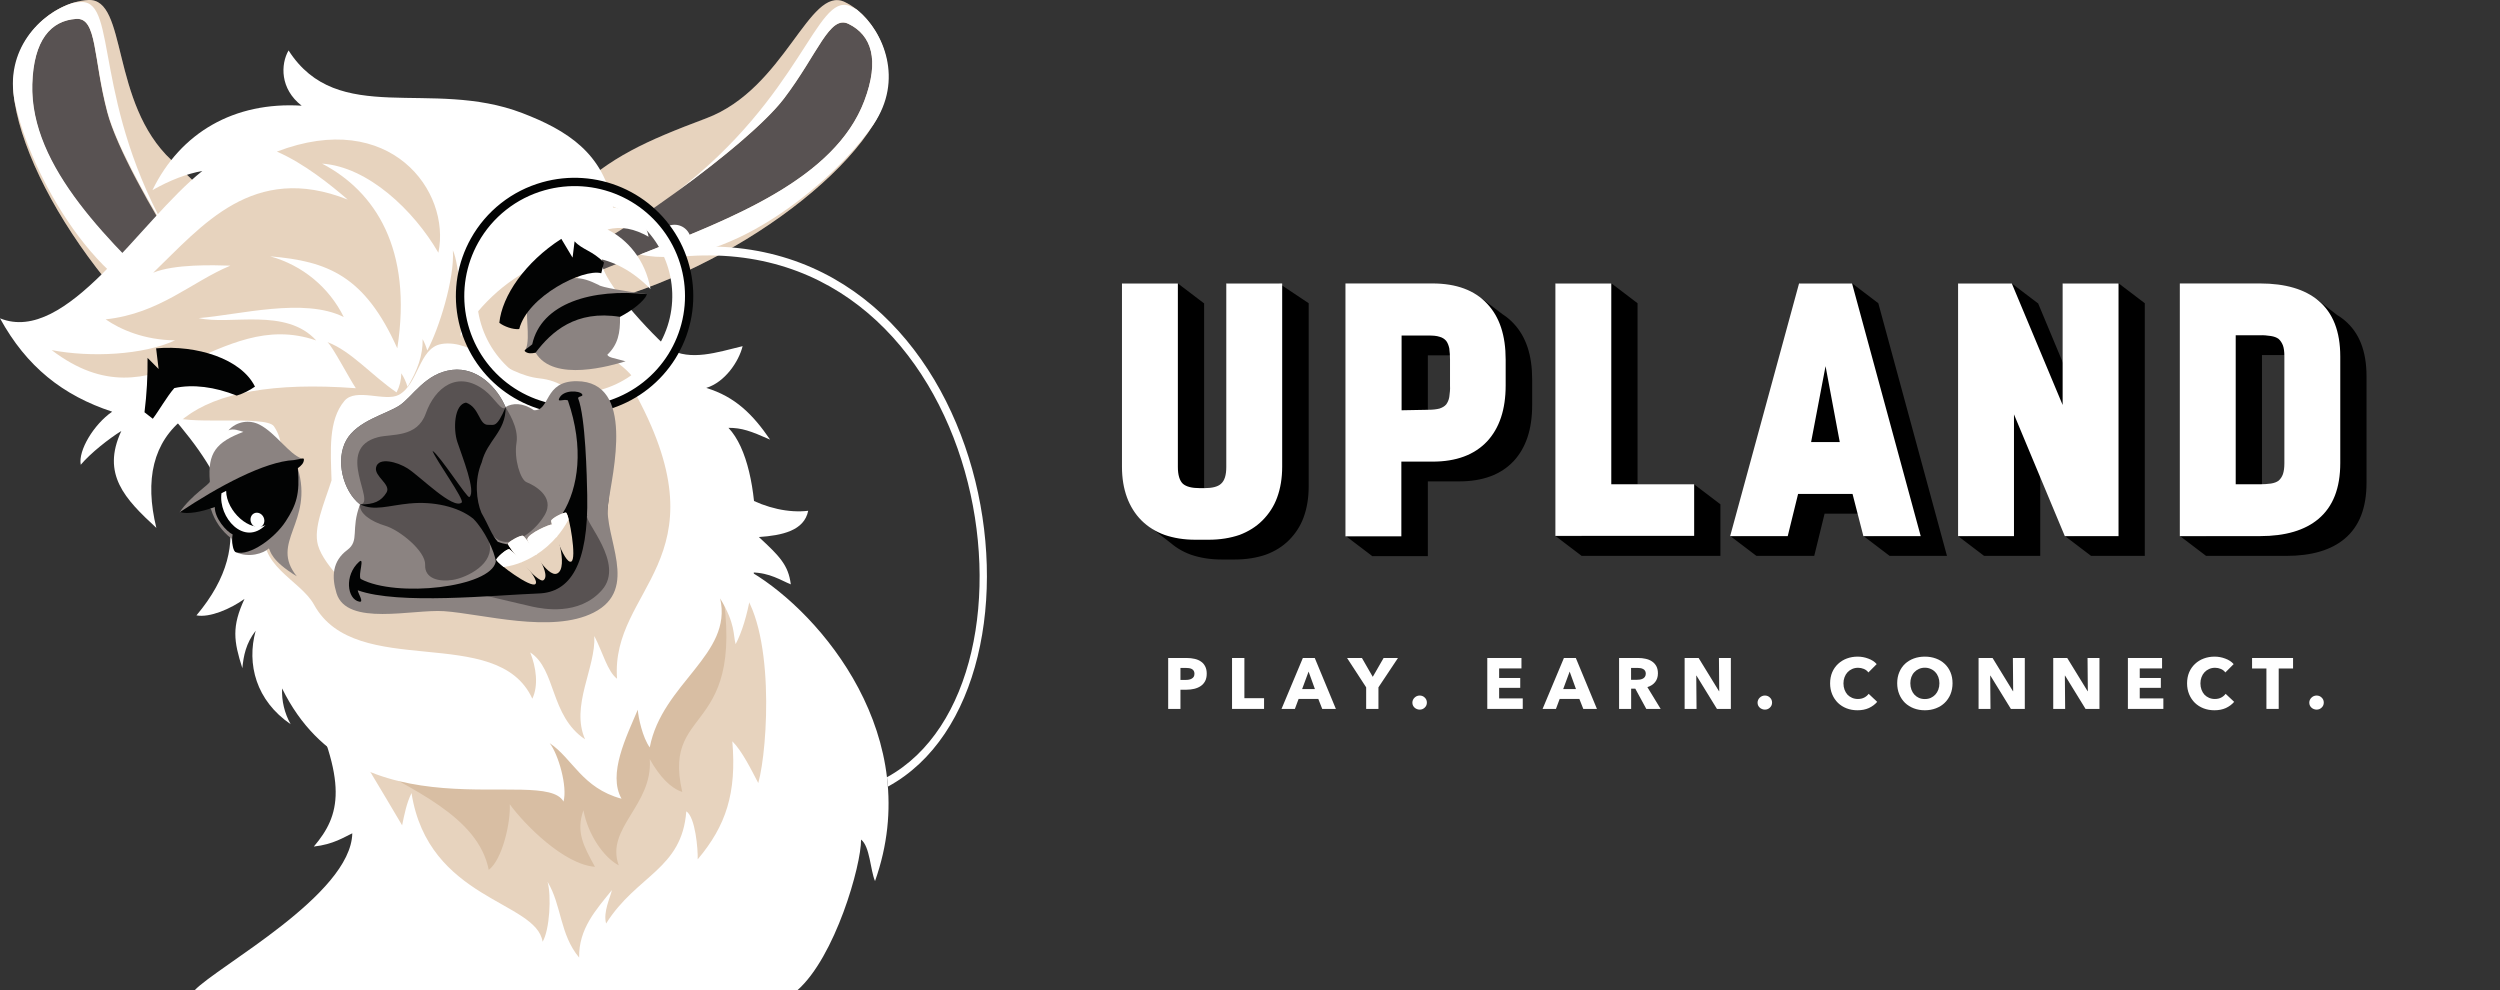 <svg width="934" height="370" viewBox="0 0 934 370" fill="none" xmlns="http://www.w3.org/2000/svg">
<rect x="0" y="0" width="934" height="370" fill="#333333" stroke="none"/>
<g clip-path="url(#clip0)">
<path fill-rule="evenodd" clip-rule="evenodd" d="M258.75 166.25C199.889 157.52 172.458 266.737 113.597 258.015C130.284 292.667 127.198 304.54 117.243 316.271C124.551 315.476 128.689 312.675 131.619 311.323C131.105 334.303 81.341 360.879 72.647 370.018H297.828C311.995 357.64 321.815 323.173 321.689 313.656C325.044 316.286 325.141 325.06 326.908 329.177C346.011 275.385 306.672 229.254 280.91 213.86C287.621 213.979 291.647 216.772 295.442 218.318C294.555 211.103 291.207 207.753 283.512 200.635C292.199 200.041 300.46 198.28 301.944 190.828C287.583 192.566 268.391 183.48 258.698 166.235L258.75 166.25Z" fill="white"/>
<path fill-rule="evenodd" clip-rule="evenodd" d="M192.538 117.318C198.45 101.092 207.957 88.268 213.87 72.041C228.417 58.601 240.452 52.947 263.828 44.18C293.407 33.087 302.213 -5.599 315.575 0.709C327.878 6.548 338.525 26.817 326.327 46.476C305.688 79.746 240.855 117.861 192.545 117.318H192.538Z" fill="#585252"/>
<path fill-rule="evenodd" clip-rule="evenodd" d="M213.87 72.079C228.417 58.638 240.452 52.984 263.827 44.217C293.407 33.124 302.213 -5.562 315.574 0.746C327.877 6.593 338.525 26.861 326.327 46.52C305.687 79.783 240.855 117.898 192.545 117.355C225.159 93.313 306.053 82.25 322.912 37.731C328.757 22.285 325.559 13.109 317.014 8.941C309.908 5.449 305.605 20.07 292.892 36.81C277.07 57.613 209.844 103.417 206.235 97.808C201.47 96.069 218.635 73.78 213.87 72.041V72.079Z" fill="#E7D3BE"/>
<path fill-rule="evenodd" clip-rule="evenodd" d="M320.369 3.799C330.309 11.972 337.623 29.93 326.334 46.483C310.676 69.456 269.666 101.894 239.095 95.088C273.469 81.611 311.869 66.803 322.897 37.694C328.743 22.247 325.544 13.072 316.999 8.904C309.908 5.449 305.606 20.07 292.893 36.81C286.025 45.829 269.487 59.559 252.628 71.729C299.439 35.978 305.009 -2.642 317.454 2.239C318.499 2.66 319.498 3.185 320.436 3.807L320.369 3.799Z" fill="white"/>
<path fill-rule="evenodd" clip-rule="evenodd" d="M101.965 154.623C102.711 137.379 98.856 121.932 99.617 104.665C91.325 86.7 82.37 76.893 64.139 59.901C41.032 38.385 47.743 -0.733 32.964 0.01C19.357 0.753 1.737 15.412 5.473 38.229C11.796 76.834 57.093 136.717 101.965 154.623Z" fill="#585252"/>
<path fill-rule="evenodd" clip-rule="evenodd" d="M99.594 104.665C91.303 86.7 82.348 76.893 64.117 59.901C41.04 38.385 47.743 -0.733 32.964 0.01C19.357 0.753 1.737 15.412 5.473 38.229C11.796 76.834 57.093 136.717 101.965 154.623C81.02 119.986 10.513 78.974 12.005 31.408C12.519 14.907 18.999 7.633 28.498 7.054C36.35 6.563 34.732 21.735 40.078 42.018C46.721 67.279 91.28 135.187 96.746 131.375C101.809 131.583 94.509 104.457 99.572 104.665H99.594Z" fill="#E7D3BE"/>
<path fill-rule="evenodd" clip-rule="evenodd" d="M27.327 1.051C15.017 4.862 1.424 18.726 5.585 38.311C11.371 65.489 36.998 110.996 67.823 116.219C41.136 90.764 11.222 62.569 12.086 31.46C12.549 14.966 18.998 7.685 28.49 7.054C36.372 6.534 34.784 21.713 40.204 41.974C43.127 52.91 53.216 71.863 64.147 89.524C34.463 38.734 43.985 0.895 30.645 0.753C29.531 0.755 28.419 0.867 27.327 1.088V1.051Z" fill="white"/>
<path fill-rule="evenodd" clip-rule="evenodd" d="M117.624 235.146C112.717 249.203 134.714 281.686 150.23 308.336C151.132 304.079 151.848 300.164 153.742 296.293C160.058 336.361 200.404 336.51 202.715 351.845C205.377 347.387 206.048 334.526 204.557 329.437C209.851 338.137 209.098 349.066 216.368 357.751C216.174 346.956 222.661 339.92 228.611 332.535C228.007 335.314 225.271 340.708 226.441 345.024C237.887 326.873 254.775 324.808 256.401 303.113C259.808 305.238 260.793 317.438 260.658 321.048C271.232 308.507 275.251 296.285 273.595 276.946C277.197 280.49 280.753 287.696 283.288 292.548C286.957 279.546 289.686 233.571 275.743 218.875C262.731 192.982 117.549 235.22 117.616 235.161L117.624 235.146Z" fill="#E7D3BE"/>
<path fill-rule="evenodd" clip-rule="evenodd" d="M133.036 283.083L267.287 206.601C283.274 277.399 246.723 260.682 254.895 295.862C250.555 294.495 246.395 290.104 242.756 283.61C243.972 300.825 226.069 309.354 231.169 323.3C225.539 320.328 219.671 311.821 217.971 302.719C215.108 310.788 217.971 315.974 222.281 323.835C210.672 322.988 195.901 307.98 190.45 300.468C190.83 307.073 187.721 321.13 182.591 324.986C178.647 304.993 153.914 294.97 133.036 283.083Z" fill="#D8BEA3"/>
<path fill-rule="evenodd" clip-rule="evenodd" d="M118.593 89.583C95.627 101.344 52.977 142.572 63.774 155.002C84.122 178.45 97.081 201.765 73.393 229.908C78.403 230.844 86.21 227.442 91.347 223.749C86.546 234.099 87.284 239.448 90.542 249.642C90.982 245.02 91.869 240.377 95.516 235.644C92.071 248.163 95.702 261.774 108.587 270.564C106.296 266.488 105.188 261.857 105.388 257.19C133.163 313.738 203.125 285.765 210.522 299.465C212.073 293.856 208.621 281.82 205.362 277.637C213.974 283.439 217.494 294.421 232.205 298.403C226.986 289.212 234.017 275.215 238.275 265.155C238.483 268.127 240.094 275.616 242.748 279.227C247.334 255.281 273.879 244.508 269.047 223.571C274.863 233.229 273.834 237.085 274.833 240.659C284.295 222.828 286.301 174.772 272.149 159.839C277.144 159.839 280.351 160.99 287.71 164.244C281.342 154.928 274.758 148.248 263.85 144.927C270.777 142.817 275.989 135.179 277.443 129.325C267.794 131.65 258.138 134.971 249.817 130.335C239.885 121.353 223.086 102.34 224.935 96.901C183.493 73.49 161.176 65.459 118.585 89.576L118.593 89.583Z" fill="white"/>
<path fill-rule="evenodd" clip-rule="evenodd" d="M118.593 89.583C95.627 101.344 52.977 142.572 63.774 155.002C67.502 159.326 99.363 154.89 102.338 159.259C109.794 170.173 100.176 184.386 99.214 196.147C95.411 211.267 112.166 216.527 117.34 225.941C132.999 254.404 185.827 232.509 198.875 261.031C201.246 256.068 200.307 249.277 198.085 243.742C207.868 250.087 205.392 267.398 218.59 276.225C213.05 263.691 222.624 249.53 222.042 237.628C225.219 243.765 226.941 250.845 230.527 253.579C228.067 219.625 270.903 209.521 237.879 147.988C241.272 141.977 229.223 134.05 223.556 130.9C213.624 121.917 208.994 100.349 224.943 96.916C183.5 73.505 161.184 65.474 118.593 89.591V89.583Z" fill="#E7D3BE"/>
<path fill-rule="evenodd" clip-rule="evenodd" d="M164.852 128.545C156.486 129.978 156.329 143.605 148.992 147.52C143.885 150.247 132.954 144.749 128.696 149.749C122.552 157.008 123.544 168.643 123.864 179.468C121.046 188.265 117.005 197.225 118.787 203.659C121.024 211.705 133.55 223.028 137.92 225.554C168.819 209.9 193.276 183.376 224.175 167.729C221.192 156.963 216.718 142.973 201.545 141.361C188.22 139.949 176.633 126.501 164.852 128.53V128.545Z" fill="white"/>
<path fill-rule="evenodd" clip-rule="evenodd" d="M112.74 171.325C107.953 169.638 102.987 161.755 97.037 158.694C95.136 157.681 92.949 157.336 90.827 157.715C88.706 158.094 86.774 159.174 85.345 160.782C87.209 159.957 89.275 160.864 90.922 161.347C80.804 165.195 77.501 169.081 78.396 179.847C78.545 180.887 71.685 184.728 67.077 191.415C71.551 191.994 78.098 188.094 78.873 190.389C80.215 194.679 82.859 198.448 86.441 201.177C86.762 202.284 87.455 205.873 88.134 206.289C92.876 208.555 98.491 206.772 100.444 204.877C101.093 205.828 101.026 209.276 110.883 215.316C100.504 202.418 117.385 195.256 111.241 174.884C112.054 173.739 111.897 172.462 112.732 171.317L112.74 171.325Z" fill="#8B8381"/>
<path fill-rule="evenodd" clip-rule="evenodd" d="M122.411 127.846C131.224 131.167 138.815 140.224 148.157 146.599C149.301 144.39 149.909 141.944 149.932 139.459C150.944 141.029 151.725 142.735 152.251 144.526C155.912 138.582 158.045 132.638 157.895 126.695C158.626 128.043 159.204 129.468 159.618 130.944C163.928 123.076 169.908 104.064 169.192 93.528C171.608 98.484 173.054 117.95 172.062 125.758C182.747 106.129 215.868 80.251 243.032 108.001C241.093 97.102 234.509 89.516 226.963 85.757C232.011 84.375 237.089 85.46 242.316 88.454C241.086 81.44 235.068 78.245 229.051 77.517C225.823 57.219 211.574 48.556 195.125 42.241C160.93 29.128 126.221 47.598 107.804 18.837C104.821 24.038 104.575 33.206 112.703 39.485C87.545 37.939 67.472 49.463 56.952 71.031C63.588 67.272 69.784 64.931 75.592 63.869C52.008 82.621 24.845 129.02 0 118.923C9.924 137.015 23.45 147.728 41.905 153.806C35.06 158.531 29.162 168.301 30.168 173.636C33.8 169.297 40.801 163.806 45.334 161.005C37.796 177.172 46.677 186.415 58.413 197.218C49.607 161.339 70.954 140.425 132.939 145.031C130.389 141.22 124.23 129.429 122.411 127.898V127.846Z" fill="white"/>
<path fill-rule="evenodd" clip-rule="evenodd" d="M101.049 95.779C122.359 97.6 136.242 102.949 148.426 130.127C154.22 92.978 140.135 71.477 120.323 61.127C137.435 62.301 154.563 78.52 163.779 94.42C168.566 71.388 145.757 40.435 103.442 56.639C113.68 61.097 123.455 69.01 129.927 74.575C94.509 60.488 75.376 84.464 57.228 101.894C65.057 98.617 79.813 99.034 86.061 99.249C71.507 105.312 59.673 117.125 39.467 119.309C45.014 123.135 53.82 126.999 65.407 127.162C53.395 132.66 33.971 133.611 19.305 130.803C58.659 160.745 81.088 114.376 118.138 127.2C106.82 114.74 86.002 121.583 74.228 118.841C89.32 117.637 113.627 111.032 128.428 118.447C125.725 112.963 121.888 108.11 117.169 104.207C112.45 100.304 106.957 97.439 101.049 95.802V95.779Z" fill="#E7D3BE"/>
<path fill-rule="evenodd" clip-rule="evenodd" d="M196.445 130.476C198.369 125.788 195.766 116.85 197.444 110.416C197.954 108.331 199.154 106.477 200.85 105.154C202.546 103.83 204.64 103.114 206.794 103.12C204.938 103.952 204.244 106.092 203.506 107.637C213.125 102.674 216.748 103.083 223.69 106.464C224.376 107.266 233.838 108.893 241.899 109.926C239.378 113.641 230.423 116.293 231.631 118.388C231.773 124.406 230.833 128.79 226.911 132.505C227.187 133.619 229.514 133.768 233.719 134.986C228.664 136.472 206.817 143.092 200.091 131.747C198.697 131.591 197.854 130.625 196.445 130.469V130.476Z" fill="#8B8381"/>
<path fill-rule="evenodd" clip-rule="evenodd" d="M198.831 128.649C196.534 130.543 195.647 130.759 196.147 131.286C197.161 132.156 198.577 132.126 200.091 131.754C205.989 123.961 215.086 115.691 231.631 118.381C236.493 115.795 240.161 112.898 241.899 109.918C221.215 107.69 202.201 113.217 198.831 128.664V128.649Z" fill="#020303"/>
<path fill-rule="evenodd" clip-rule="evenodd" d="M168.924 138.203C158.984 139.347 154.108 148.263 149.291 151.458C144.273 154.786 133.454 157.149 129.36 164.482C125.267 171.815 128.085 183.398 134.52 188.473C133.029 197.047 132.939 201.14 138.248 209.878C140.209 213.11 134.52 215.866 135.735 222.219C137.1 229.448 152.139 225.614 163.779 226.416C178.199 227.419 195.766 233.423 211.44 225.465C228.858 216.617 225.465 200.583 227.202 188.317C228.858 176.66 226.457 165.233 220.857 162.855C213.699 159.824 210.791 166.704 208.241 164.534C199.86 157.431 196.736 154.281 188.892 152.112C185.842 144.89 178.453 137.089 168.924 138.181V138.203Z" fill="#585252"/>
<path d="M252.009 96.196C255.398 96.196 258.146 93.458 258.146 90.081C258.146 86.704 255.398 83.966 252.009 83.966C248.62 83.966 245.873 86.704 245.873 90.081C245.873 93.458 248.62 96.196 252.009 96.196Z" fill="white"/>
<path d="M254.529 92.525C372.839 82.183 400.36 256.611 331.725 293.871L331.382 290.364C396.185 254.85 369.588 85.816 254.82 95.854L254.529 92.525Z" fill="white"/>
<path fill-rule="evenodd" clip-rule="evenodd" d="M202.566 68.097C212.437 65.308 222.973 66.015 232.379 70.099C241.785 74.182 249.48 81.389 254.151 90.491C258.823 99.593 260.183 110.028 257.999 120.017C255.816 130.007 250.224 138.932 242.176 145.274C234.129 151.616 224.123 154.982 213.865 154.797C203.607 154.613 193.73 150.89 185.917 144.263C178.104 137.636 172.839 128.515 171.018 118.454C169.198 108.393 170.934 98.014 175.932 89.085C178.765 84.011 182.576 79.544 187.147 75.942C191.717 72.34 196.958 69.674 202.566 68.097ZM203.953 72.97C195.21 75.441 187.598 80.855 182.413 88.292C177.229 95.728 174.792 104.726 175.52 113.752C176.248 122.778 180.094 131.273 186.404 137.789C192.713 144.306 201.096 148.44 210.122 149.488C219.148 150.536 228.26 148.432 235.904 143.535C243.548 138.639 249.251 131.252 252.042 122.635C254.832 114.018 254.537 104.703 251.207 96.278C247.876 87.853 241.717 80.839 233.778 76.433C229.28 73.928 224.33 72.334 219.212 71.739C214.094 71.145 208.909 71.564 203.953 72.97Z" fill="#020303"/>
<path fill-rule="evenodd" clip-rule="evenodd" d="M203.416 71.091C212.593 68.492 222.39 69.144 231.138 72.936C239.886 76.728 247.044 83.426 251.391 91.887C255.739 100.348 257.008 110.05 254.981 119.339C252.955 128.628 247.759 136.93 240.278 142.829C232.797 148.728 223.495 151.86 213.957 151.692C204.418 151.523 195.234 148.064 187.968 141.904C180.702 135.743 175.805 127.264 174.111 117.909C172.416 108.554 174.03 98.903 178.676 90.601C181.308 85.886 184.849 81.736 189.094 78.388C193.34 75.04 198.207 72.56 203.416 71.091ZM204.714 75.623C196.592 77.919 189.52 82.951 184.704 89.86C179.888 96.77 177.625 105.129 178.302 113.515C178.978 121.9 182.551 129.793 188.413 135.847C194.274 141.902 202.061 145.744 210.447 146.719C218.833 147.693 227.298 145.741 234.401 141.193C241.504 136.646 246.805 129.785 249.4 121.78C251.995 113.775 251.725 105.121 248.634 97.292C245.544 89.464 239.825 82.945 232.451 78.847C228.268 76.514 223.664 75.027 218.902 74.474C214.14 73.921 209.316 74.311 204.706 75.623H204.714Z" fill="white"/>
<path fill-rule="evenodd" clip-rule="evenodd" d="M134.52 188.436C130.904 197.849 134.475 201.965 129.733 205.487C124.185 209.603 123.827 215.465 125.729 221.646C129.576 234.151 154.249 227.546 165.866 228.333C180.287 229.336 206.131 236.818 221.789 228.861C239.214 220.012 225.45 200.524 227.187 188.287C228.843 176.63 237.462 142.512 215.414 142.408C203.081 142.349 205.683 153.553 199.465 153.256C195.311 150.358 191.389 150.544 188.877 152.082C189.436 153.323 193.932 159.512 192.963 165.455C191.993 171.399 194.402 179.252 196.758 180.166C199.114 181.08 207.644 185.367 203.469 192.455C199.293 199.543 189.525 206.029 184.388 200.241L182.755 202.641C184.992 210.606 174.434 215.792 169.229 216.639C164.025 217.486 158.589 216.178 158.835 211.044C159.081 205.91 149.239 197.975 143.922 196.422C138.606 194.87 134.028 191.697 134.52 188.436Z" fill="#8B8381"/>
<path fill-rule="evenodd" clip-rule="evenodd" d="M171.712 220.524C174.792 220.829 195.692 225.97 199.122 226.691C202.552 227.412 216.331 230.257 224.943 220.383C233.555 210.509 218.076 194.751 219.373 192.566C220.67 190.382 216.689 198.391 214.228 200.992C211.768 203.592 199.427 213.243 190.912 214.202C182.397 215.16 189.421 218.08 179.183 218.66C168.946 219.239 171.727 220.495 171.727 220.495L171.712 220.524Z" fill="#585252"/>
<path fill-rule="evenodd" clip-rule="evenodd" d="M168.924 138.203C158.984 139.347 154.108 148.263 149.291 151.458C144.273 154.786 133.454 157.149 129.36 164.482C125.267 171.815 128.085 183.398 134.52 188.472C140.94 188.042 124.611 167.669 141.231 163.33C146.279 162.015 155.815 163.642 159.066 154.489C162.489 144.83 170.899 138.099 181.092 145.856C184.88 148.746 187.438 153.976 188.869 152.134C185.82 144.912 178.43 137.111 168.901 138.203H168.924Z" fill="#8B8381"/>
<path fill-rule="evenodd" clip-rule="evenodd" d="M153.183 188.072C144.78 188.904 139.933 191.006 134.542 188.443C139.761 188.51 142.423 187.24 144.392 184.03C146.256 180.984 139.739 178.049 140.5 174.609C141.402 170.575 148.627 172.662 152.288 175.003C157.09 178.079 169.318 190.538 172.502 187.737C173.591 186.667 162.734 171.697 161.579 168.42C164.442 170.27 174.56 186.251 175.358 185.702C177.96 183.614 172.622 170.5 170.847 165.069C169.303 160.344 169.632 151.139 174.098 150.41C179.273 152.253 178.862 158.947 182.479 158.717C184.552 158.583 185.461 160.128 188.914 152.119C188.958 161.436 182.024 164.415 179.966 172.759C177.133 179.364 177.99 187.202 179.862 191.593C182.844 196.831 183.59 199.766 185.983 202.426C203.409 209.113 224.398 185.07 212.155 149.578C210.664 148.976 208.308 150.321 208.844 148.999C210.276 145.433 216.524 145.901 217.456 147.238C218.135 148.211 216.144 147.921 215.965 148.724C218.784 155.923 219.246 178.056 219.388 184.951C219.932 211.312 212.789 221.283 201.358 221.713C184.522 222.352 148.873 226.038 133.655 220.532C133.722 221.661 136.167 225.191 134.214 224.782C129.658 223.838 128.584 214.945 134.117 209.922C136.428 207.827 133.677 214.9 134.751 216.29C148.038 223.4 183.433 219.492 185.23 209.796C184.798 206.029 181.002 197.968 176.797 193.778C171.115 189.179 161.653 187.254 153.228 188.087L153.183 188.072Z" fill="#020303"/>
<path fill-rule="evenodd" clip-rule="evenodd" d="M109.78 171.889C112.762 171.436 113.508 170.924 113.545 171.644C113.545 172.982 112.553 174.014 111.271 174.891C112.114 184.55 110.704 188.651 106.73 194.78C102.756 200.91 93.421 207.879 88.134 206.296C87.045 206.096 86.427 202.225 86.911 199.662C84.592 198.577 80.2 193.673 80.245 189.424C75.07 191.311 70.455 192.113 67.07 191.415C81.52 181.756 98.834 172.439 109.78 171.889Z" fill="#020303"/>
<path fill-rule="evenodd" clip-rule="evenodd" d="M99.214 196.155C93.517 199.127 84.562 191.021 84.488 183.383L82.743 184.267C81.513 193.339 91.168 204.216 99.214 196.155Z" fill="white"/>
<path d="M97.349 196.889C98.623 196.311 99.13 194.692 98.481 193.273C97.832 191.854 96.273 191.173 94.999 191.751C93.725 192.33 93.219 193.949 93.867 195.368C94.516 196.787 96.075 197.468 97.349 196.889Z" fill="white"/>
<path fill-rule="evenodd" clip-rule="evenodd" d="M88.447 147.795C90.876 147.034 93.172 145.903 95.255 144.444C90.102 134.005 73.49 128.842 58.324 130.134C58.629 132.712 58.942 135.283 59.255 137.861C57.876 136.472 56.497 135.09 55.125 133.701C55.207 140.494 54.825 147.286 53.984 154.028L57.086 156.45C59.323 153.538 62.439 148.01 65.124 144.994C72.021 143.456 80.253 144.533 88.425 147.795H88.447Z" fill="#020303"/>
<path fill-rule="evenodd" clip-rule="evenodd" d="M194.007 122.943C191.561 123.195 188.258 121.917 186.55 120.61C187.557 110.49 196.244 97.889 209.71 89.234L213.915 96.262L214.661 90.155C217.643 93.38 221.207 93.573 225.651 98.075L224.63 102.08C217.919 100.23 197.138 110.617 193.977 122.943H194.007Z" fill="#020303"/>
<path fill-rule="evenodd" clip-rule="evenodd" d="M213.363 209.818C210.805 210.784 205.787 195.583 205.906 194.632C206.018 193.555 211.029 191.14 211.551 191.563C212.632 192.425 215.622 208.979 213.385 209.818H213.363Z" fill="#E7D3BE"/>
<path fill-rule="evenodd" clip-rule="evenodd" d="M208.188 214.231C204.46 216.171 196.907 202.44 197.004 201.482C197.183 199.357 205.855 195.538 206.376 195.977C207.458 196.838 212.558 211.965 208.211 214.231H208.188Z" fill="#E7D3BE"/>
<path fill-rule="evenodd" clip-rule="evenodd" d="M202.991 216.802C206.675 214.291 196.281 200.65 195.453 200.197C194.625 199.743 189.734 202.522 189.779 203.169C189.861 204.565 201.015 218.117 202.991 216.772V216.802Z" fill="#E7D3BE"/>
<path fill-rule="evenodd" clip-rule="evenodd" d="M200.046 218.177C201.888 216.208 191.098 205.487 190.286 205.19C189.473 204.893 185.29 208.503 185.439 209.15C185.73 210.495 198.435 219.893 200.046 218.177Z" fill="#E7D3BE"/>
<path fill-rule="evenodd" clip-rule="evenodd" d="M207.794 200.799C206.976 198.803 206.337 196.74 205.885 194.632C205.997 193.555 211.007 191.14 211.529 191.563C211.989 192.322 212.295 193.162 212.431 194.038C211.164 196.469 209.606 198.739 207.794 200.799Z" fill="white"/>
<path fill-rule="evenodd" clip-rule="evenodd" d="M200.106 207.381C198.279 204.565 196.952 201.883 196.982 201.482C197.153 199.364 205.833 195.538 206.355 195.977C206.705 196.251 207.466 198.005 208.196 200.33C205.873 203.075 203.146 205.453 200.106 207.381Z" fill="white"/>
<path fill-rule="evenodd" clip-rule="evenodd" d="M200.539 207.099C198.369 203.563 195.841 200.412 195.453 200.197C194.521 199.677 189.734 202.522 189.779 203.169C189.824 203.815 192.135 206.936 194.834 210.049C196.831 209.251 198.742 208.255 200.539 207.077V207.099Z" fill="white"/>
<path fill-rule="evenodd" clip-rule="evenodd" d="M195.17 209.937C192.896 207.433 190.644 205.316 190.278 205.19C189.332 204.855 185.29 208.503 185.432 209.15C185.514 209.536 186.625 210.584 188.198 211.847C190.593 211.504 192.936 210.863 195.17 209.937Z" fill="white"/>
</g>
<g clip-path="url(#clip1)">
<path d="M450.834 251.683C450.834 252.794 450.628 253.734 450.217 254.504C449.805 255.256 449.251 255.865 448.554 256.331C447.857 256.796 447.052 257.137 446.14 257.352C445.228 257.567 444.281 257.674 443.297 257.674H441.018V264.847H436.432V245.827H443.405C444.442 245.827 445.407 245.934 446.301 246.149C447.213 246.346 448 246.678 448.661 247.143C449.341 247.591 449.868 248.191 450.243 248.943C450.637 249.677 450.834 250.591 450.834 251.683ZM446.247 251.71C446.247 251.262 446.158 250.895 445.979 250.609C445.8 250.322 445.559 250.098 445.255 249.937C444.951 249.776 444.603 249.668 444.209 249.615C443.834 249.561 443.44 249.534 443.029 249.534H441.018V254.02H442.949C443.378 254.02 443.789 253.985 444.182 253.913C444.576 253.841 444.924 253.716 445.228 253.537C445.55 253.358 445.8 253.125 445.979 252.838C446.158 252.534 446.247 252.158 446.247 251.71Z" fill="white"/>
<path d="M460.291 264.847V245.827H464.904V260.844H472.253V264.847H460.291Z" fill="white"/>
<path d="M493.986 264.847L492.511 261.113H485.162L483.768 264.847H478.779L486.745 245.827H491.197L499.082 264.847H493.986ZM488.89 250.904L486.477 257.432H491.25L488.89 250.904Z" fill="white"/>
<path d="M514.984 256.788V264.847H510.398V256.788L503.264 245.827H508.815L512.865 252.865L516.915 245.827H522.279L514.984 256.788Z" fill="white"/>
<path d="M533.082 262.483C533.082 263.235 532.814 263.862 532.277 264.363C531.759 264.865 531.133 265.115 530.4 265.115C530.025 265.115 529.667 265.044 529.327 264.901C529.005 264.775 528.719 264.596 528.469 264.363C528.219 264.13 528.022 263.862 527.879 263.557C527.736 263.235 527.664 262.886 527.664 262.51C527.664 262.151 527.736 261.811 527.879 261.489C528.022 261.166 528.219 260.889 528.469 260.656C528.719 260.405 529.005 260.208 529.327 260.065C529.667 259.922 530.025 259.85 530.4 259.85C531.133 259.85 531.759 260.101 532.277 260.602C532.814 261.104 533.082 261.731 533.082 262.483Z" fill="white"/>
<path d="M555.651 264.847V245.827H568.417V249.722H560.076V253.295H567.961V256.976H560.076V260.925H568.9V264.847H555.651Z" fill="white"/>
<path d="M591.52 264.847L590.045 261.113H582.696L581.302 264.847H576.313L584.278 245.827H588.73L596.615 264.847H591.52ZM586.424 250.904L584.01 257.432H588.784L586.424 250.904Z" fill="white"/>
<path d="M615.054 264.847L610.95 257.298H609.395V264.847H604.889V245.827H612.131C613.042 245.827 613.927 245.925 614.786 246.122C615.662 246.301 616.439 246.615 617.119 247.063C617.816 247.51 618.37 248.101 618.782 248.836C619.193 249.57 619.399 250.483 619.399 251.576C619.399 252.865 619.05 253.949 618.353 254.826C617.655 255.704 616.69 256.331 615.456 256.707L620.418 264.847H615.054ZM614.866 251.656C614.866 251.209 614.768 250.85 614.571 250.582C614.392 250.295 614.151 250.08 613.847 249.937C613.561 249.776 613.23 249.668 612.855 249.615C612.497 249.561 612.148 249.534 611.809 249.534H609.368V253.967H611.54C611.916 253.967 612.3 253.94 612.694 253.886C613.087 253.815 613.445 253.698 613.766 253.537C614.088 253.376 614.348 253.143 614.544 252.838C614.759 252.534 614.866 252.14 614.866 251.656Z" fill="white"/>
<path d="M641.446 264.847L633.803 252.409H633.722L633.83 264.847H629.378V245.827H634.607L642.224 258.238H642.304L642.197 245.827H646.649V264.847H641.446Z" fill="white"/>
<path d="M662.044 262.483C662.044 263.235 661.776 263.862 661.24 264.363C660.721 264.865 660.095 265.115 659.362 265.115C658.987 265.115 658.629 265.044 658.29 264.901C657.968 264.775 657.682 264.596 657.431 264.363C657.181 264.13 656.984 263.862 656.841 263.557C656.698 263.235 656.627 262.886 656.627 262.51C656.627 262.151 656.698 261.811 656.841 261.489C656.984 261.166 657.181 260.889 657.431 260.656C657.682 260.405 657.968 260.208 658.29 260.065C658.629 259.922 658.987 259.85 659.362 259.85C660.095 259.85 660.721 260.101 661.24 260.602C661.776 261.104 662.044 261.731 662.044 262.483Z" fill="white"/>
<path d="M701.322 262.214C700.481 263.181 699.444 263.951 698.211 264.524C696.977 265.08 695.556 265.357 693.947 265.357C692.48 265.357 691.122 265.115 689.87 264.632C688.636 264.148 687.564 263.468 686.652 262.59C685.74 261.695 685.025 260.629 684.506 259.393C683.988 258.158 683.728 256.796 683.728 255.31C683.728 253.788 683.988 252.409 684.506 251.173C685.043 249.937 685.776 248.889 686.705 248.03C687.635 247.152 688.726 246.481 689.977 246.015C691.229 245.549 692.579 245.316 694.027 245.316C695.368 245.316 696.682 245.558 697.969 246.042C699.275 246.507 700.329 247.197 701.134 248.11L698.023 251.227C697.594 250.636 697.031 250.197 696.333 249.91C695.636 249.624 694.921 249.48 694.188 249.48C693.383 249.48 692.641 249.633 691.962 249.937C691.3 250.224 690.728 250.627 690.245 251.146C689.763 251.665 689.387 252.283 689.119 253C688.851 253.698 688.717 254.468 688.717 255.31C688.717 256.17 688.851 256.958 689.119 257.674C689.387 258.39 689.754 259.008 690.219 259.528C690.701 260.029 691.274 260.423 691.935 260.71C692.597 260.996 693.321 261.14 694.107 261.14C695.019 261.14 695.815 260.96 696.494 260.602C697.174 260.244 697.719 259.778 698.13 259.205L701.322 262.214Z" fill="white"/>
<path d="M729.47 255.256C729.47 256.761 729.211 258.14 728.693 259.393C728.174 260.629 727.45 261.695 726.52 262.59C725.608 263.468 724.518 264.148 723.248 264.632C721.979 265.115 720.602 265.357 719.118 265.357C717.634 265.357 716.257 265.115 714.988 264.632C713.736 264.148 712.646 263.468 711.716 262.59C710.804 261.695 710.089 260.629 709.571 259.393C709.052 258.14 708.793 256.761 708.793 255.256C708.793 253.734 709.052 252.364 709.571 251.146C710.089 249.91 710.804 248.863 711.716 248.003C712.646 247.143 713.736 246.481 714.988 246.015C716.257 245.549 717.634 245.316 719.118 245.316C720.602 245.316 721.979 245.549 723.248 246.015C724.518 246.481 725.608 247.143 726.52 248.003C727.45 248.863 728.174 249.91 728.693 251.146C729.211 252.364 729.47 253.734 729.47 255.256ZM724.562 255.256C724.562 254.432 724.428 253.662 724.16 252.946C723.892 252.23 723.517 251.621 723.034 251.119C722.569 250.6 721.997 250.197 721.317 249.91C720.656 249.606 719.923 249.454 719.118 249.454C718.314 249.454 717.581 249.606 716.919 249.91C716.257 250.197 715.685 250.6 715.203 251.119C714.72 251.621 714.344 252.23 714.076 252.946C713.826 253.662 713.701 254.432 713.701 255.256C713.701 256.116 713.835 256.913 714.103 257.647C714.371 258.364 714.738 258.981 715.203 259.501C715.685 260.02 716.257 260.432 716.919 260.737C717.581 261.023 718.314 261.166 719.118 261.166C719.923 261.166 720.656 261.023 721.317 260.737C721.979 260.432 722.551 260.02 723.034 259.501C723.517 258.981 723.892 258.364 724.16 257.647C724.428 256.913 724.562 256.116 724.562 255.256Z" fill="white"/>
<path d="M751.263 264.847L743.62 252.409H743.539L743.647 264.847H739.195V245.827H744.424L752.041 258.238H752.121L752.014 245.827H756.466V264.847H751.263Z" fill="white"/>
<path d="M779.156 264.847L771.513 252.409H771.432L771.54 264.847H767.088V245.827H772.317L779.934 258.238H780.014L779.907 245.827H784.359V264.847H779.156Z" fill="white"/>
<path d="M794.98 264.847V245.827H807.746V249.722H799.406V253.295H807.29V256.976H799.406V260.925H808.229V264.847H794.98Z" fill="white"/>
<path d="M834.684 262.214C833.844 263.181 832.807 263.951 831.573 264.524C830.339 265.08 828.918 265.357 827.309 265.357C825.843 265.357 824.484 265.115 823.232 264.632C821.999 264.148 820.926 263.468 820.014 262.59C819.102 261.695 818.387 260.629 817.869 259.393C817.35 258.158 817.091 256.796 817.091 255.31C817.091 253.788 817.35 252.409 817.869 251.173C818.405 249.937 819.138 248.889 820.068 248.03C820.997 247.152 822.088 246.481 823.34 246.015C824.591 245.549 825.941 245.316 827.389 245.316C828.73 245.316 830.044 245.558 831.332 246.042C832.637 246.507 833.692 247.197 834.496 248.11L831.385 251.227C830.956 250.636 830.393 250.197 829.696 249.91C828.998 249.624 828.283 249.48 827.55 249.48C826.746 249.48 826.004 249.633 825.324 249.937C824.663 250.224 824.091 250.627 823.608 251.146C823.125 251.665 822.75 252.283 822.481 253C822.213 253.698 822.079 254.468 822.079 255.31C822.079 256.17 822.213 256.958 822.481 257.674C822.75 258.39 823.116 259.008 823.581 259.528C824.064 260.029 824.636 260.423 825.297 260.71C825.959 260.996 826.683 261.14 827.47 261.14C828.382 261.14 829.177 260.96 829.857 260.602C830.536 260.244 831.081 259.778 831.493 259.205L834.684 262.214Z" fill="white"/>
<path d="M851.324 249.749V264.847H846.737V249.749H841.374V245.827H856.687V249.749H851.324Z" fill="white"/>
<path d="M868.164 262.483C868.164 263.235 867.896 263.862 867.359 264.363C866.841 264.865 866.215 265.115 865.482 265.115C865.107 265.115 864.749 265.044 864.409 264.901C864.088 264.775 863.801 264.596 863.551 264.363C863.301 264.13 863.104 263.862 862.961 263.557C862.818 263.235 862.747 262.886 862.747 262.51C862.747 262.151 862.818 261.811 862.961 261.489C863.104 261.166 863.301 260.889 863.551 260.656C863.801 260.405 864.088 260.208 864.409 260.065C864.749 259.922 865.107 259.85 865.482 259.85C866.215 259.85 866.841 260.101 867.359 260.602C867.896 261.104 868.164 261.731 868.164 262.483Z" fill="white"/>
<path d="M468.041 113.285H488.923V181.739C488.923 185.972 488.292 189.846 487.032 193.268C485.862 196.511 483.972 199.393 481.542 201.825C479.202 204.167 476.322 205.968 472.902 207.229C469.481 208.4 465.611 209.031 461.381 209.031H456.341C452.11 209.031 448.33 208.4 444.91 207.229C441.67 206.058 438.7 204.257 436.269 201.825C433.839 199.393 432.039 196.421 430.869 193.268C429.609 189.846 428.979 186.063 428.979 181.739V113.285H449.86V181.739C449.86 184.711 450.49 186.873 451.75 188.044C453.01 189.125 455.081 189.665 458.051 189.665H459.761C462.731 189.665 464.801 189.125 465.971 188.044C467.321 186.873 467.951 184.802 467.951 181.739L468.041 113.285ZM543.347 160.572C545.147 160.572 546.497 160.392 547.577 160.122C548.657 159.762 549.467 159.311 550.097 158.591C550.637 157.87 551.087 156.879 551.267 155.799C551.447 154.447 551.627 153.006 551.537 151.565V141.747C551.537 140.306 551.447 138.955 551.267 137.514C550.997 136.343 550.637 135.442 550.097 134.722C549.467 134.001 548.657 133.461 547.577 133.191C546.497 132.83 545.147 132.74 543.347 132.74H533.446V160.572H543.347ZM512.565 207.68V113.285H545.057C553.967 113.285 560.808 115.807 565.488 120.851C570.168 125.805 572.418 132.74 572.418 141.747V151.385C572.418 160.392 570.078 167.328 565.488 172.282C560.718 177.326 553.967 179.848 545.057 179.848H533.446V207.77H512.565V207.68ZM611.786 188.404H642.748V207.68H590.905V113.285H611.786V188.404ZM686.437 172.642H697.147L691.747 144.269L686.437 172.642ZM702.008 191.917H681.666L677.796 207.68H656.285L681.936 113.285H701.738L727.389 207.68H705.968L702.008 191.917ZM780.413 158.771V113.285H801.294V207.68H781.223L762.232 162.194V207.68H741.351V113.285H761.422L780.413 158.771ZM824.191 113.285H854.163C863.614 113.285 870.904 115.446 875.945 119.68C881.435 124.274 884.135 131.209 884.135 140.576V180.388C884.135 189.755 881.435 196.691 875.945 201.285C870.904 205.518 863.614 207.68 854.163 207.68H824.191V113.285ZM845.073 132.65V188.404H854.163C855.513 188.404 856.863 188.314 858.213 188.134C859.384 187.954 860.374 187.594 861.094 187.053C861.814 186.423 862.354 185.612 862.714 184.621C863.074 183.541 863.254 182.189 863.254 180.568V140.486C863.254 138.775 863.074 137.424 862.714 136.433C862.354 135.532 861.814 134.632 861.094 134.001C860.374 133.461 859.384 133.101 858.213 132.92C856.863 132.74 855.513 132.56 854.163 132.65H845.073ZM488.923 113.285L477.852 105.899H458.321L468.041 113.285H488.923ZM449.77 113.285L440.05 105.899H419.168L428.889 113.285H449.77ZM611.786 113.285L602.066 105.899H581.185L590.905 113.285H611.786ZM590.905 207.68L581.185 200.294H596.485L590.905 207.68ZM642.748 188.404L633.028 181.019H611.786V188.404H642.748ZM512.565 207.68L502.844 200.294L523.455 200.114L512.565 207.68ZM656.195 207.68L646.474 200.294L667.986 200.114L656.195 207.68ZM705.968 207.68L696.247 200.294L717.578 200.114L705.968 207.68ZM701.738 113.285L692.017 105.899H672.216L681.936 113.285H701.738ZM741.261 207.68L731.54 200.294L752.421 200.114L741.261 207.68ZM741.261 113.285L731.54 105.899H751.611L761.332 113.285H741.261ZM780.413 113.285L770.692 105.899H791.574L801.294 113.285H780.413ZM781.223 207.68L771.503 200.294L791.574 200.114L781.223 207.68ZM824.191 207.68L814.471 200.294H840.212L824.191 207.68ZM553.697 111.573L562.698 118.419L551.627 113.825L553.697 111.573ZM438.7 203.897L426.999 194.799H437.17L438.7 203.897ZM865.504 111.754L873.514 117.969L865.504 114.636" fill="black"/>
<path d="M458.141 105.899H479.022V174.353C479.022 178.587 478.392 182.46 477.132 185.882C475.962 189.125 474.072 192.007 471.642 194.439C469.301 196.781 466.421 198.582 463.091 199.843C459.671 201.014 455.801 201.645 451.57 201.645H446.53C442.3 201.645 438.52 201.014 435.099 199.843C431.859 198.673 428.889 196.871 426.459 194.439C424.029 192.007 422.229 189.035 421.059 185.882C419.798 182.46 419.168 178.677 419.168 174.353V105.899H440.05V174.443C440.05 177.416 440.68 179.577 441.94 180.748C443.2 181.829 445.27 182.37 448.24 182.37H449.95C452.92 182.37 454.991 181.829 456.161 180.748C457.511 179.577 458.141 177.506 458.141 174.443V105.899ZM533.536 153.096C535.336 153.096 536.686 152.916 537.766 152.646C538.846 152.286 539.656 151.835 540.286 151.115C540.826 150.394 541.276 149.403 541.456 148.323C541.636 146.881 541.816 145.53 541.726 144.089V134.361C541.726 132.92 541.636 131.569 541.456 130.128C541.186 128.957 540.826 128.056 540.286 127.336C539.656 126.615 538.846 126.075 537.766 125.805C536.686 125.444 535.336 125.354 533.536 125.354H523.635V153.276L533.536 153.096ZM502.664 200.294V105.899H535.156C544.067 105.899 550.907 108.421 555.587 113.465C560.268 118.419 562.518 125.354 562.518 134.361V143.999C562.518 153.006 560.178 159.942 555.587 164.896C550.817 169.94 544.067 172.462 535.156 172.462H523.545V200.384H502.664V200.294ZM601.976 180.928H632.938V200.204H581.095V105.899H601.976V180.928ZM676.626 165.166H687.337L682.026 136.793L676.626 165.166ZM692.107 184.531H671.766L667.896 200.294H646.384L672.126 105.899H691.927L717.578 200.294H696.157L692.107 184.531ZM770.603 151.295V105.899H791.484V200.294H771.413L752.421 154.808V200.294H731.54V105.899H751.611L770.603 151.295ZM814.381 105.899H844.353C853.803 105.899 861.094 108.061 866.134 112.294C871.624 116.888 874.324 123.823 874.324 133.191V173.002C874.324 182.37 871.624 189.305 866.134 193.899C861.094 198.132 853.803 200.294 844.353 200.294H814.381V105.899ZM835.262 125.174V180.928H844.353C845.703 180.928 847.053 180.838 848.403 180.658C849.573 180.478 850.563 180.118 851.283 179.577C852.003 178.947 852.543 178.136 852.903 177.145C853.263 176.065 853.443 174.714 853.443 173.092V133.101C853.443 131.389 853.263 130.038 852.903 129.047C852.543 128.147 852.003 127.246 851.283 126.615C850.563 126.075 849.573 125.715 848.403 125.534C847.053 125.354 845.703 125.174 844.353 125.264H835.262V125.174Z" fill="white"/>
</g>
<defs>
<clipPath id="clip0">
<rect width="369.089" height="370" fill="white"/>
</clipPath>
<clipPath id="clip1">
<rect width="563.202" height="205.961" fill="white" transform="translate(370 82.019)"/>
</clipPath>
</defs>
</svg>
